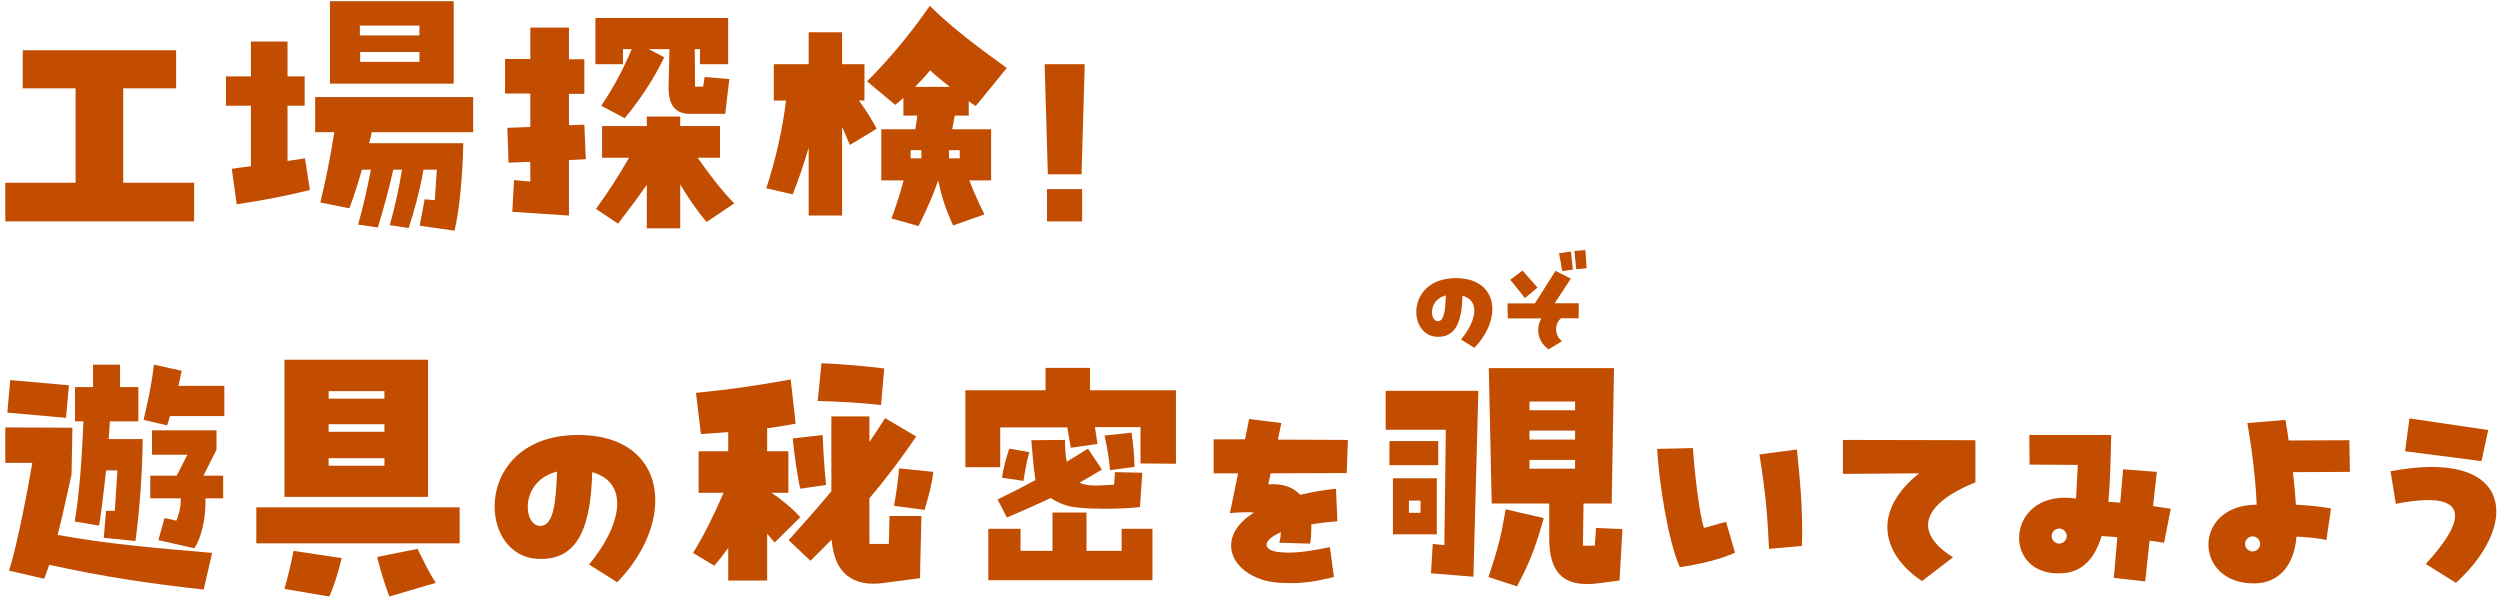 <svg width="418" height="100" viewBox="0 0 418 100" fill="none" xmlns="http://www.w3.org/2000/svg">
<path d="M416.025 71.902L414.908 77.1L402.134 75.448L402.862 69.96L416.025 71.902ZM410.634 97.451L405.582 94.294C408.691 90.942 410.488 88.125 410.488 86.231C410.488 84.579 409.079 83.608 405.971 83.608C404.562 83.608 402.765 83.802 400.579 84.24L399.705 78.799C402.279 78.314 404.562 78.071 406.554 78.071C414.034 78.071 417.385 81.228 417.385 85.502C417.385 89.097 414.956 93.517 410.634 97.451Z" fill="#C24C00"/>
<path d="M392.905 78.896L383.385 78.945C383.58 80.791 383.774 82.636 383.871 84.385C385.911 84.482 388.291 84.725 389.748 85.016L388.971 90.311C387.757 89.971 385.425 89.776 383.968 89.728C383.628 94.196 381.297 97.548 376.828 97.548C371.825 97.548 369.251 94.342 369.251 91.039C369.251 87.736 371.922 84.385 377.314 84.385C377.168 80.451 376.585 75.448 375.76 70.736L382.122 70.202C382.317 71.319 382.511 72.485 382.657 73.651L392.808 73.602L392.905 78.896ZM376.634 92.205C377.314 92.205 377.897 91.622 377.897 90.942C377.897 90.262 377.314 89.679 376.634 89.679C375.954 89.679 375.371 90.262 375.371 90.942C375.371 91.622 375.954 92.205 376.634 92.205Z" fill="#C24C00"/>
<path d="M362.952 85.065L361.835 90.748C360.961 90.602 360.183 90.505 359.406 90.408L358.678 97.208L353.432 96.625L354.015 89.825C353.189 89.728 352.315 89.68 351.392 89.631C350.275 93.225 348.332 95.654 344.786 95.848C339.978 96.139 337.598 93.128 337.598 89.922C337.598 86.62 340.172 83.219 345.223 83.219C345.806 83.219 346.438 83.268 347.118 83.365L347.409 77.731L339.346 77.682L339.298 72.728H352.995C352.898 76.517 352.849 80.402 352.509 83.9L354.501 84.045L354.986 78.46L360.621 78.897L359.989 84.628L362.952 85.065ZM344.301 90.894C344.981 90.894 345.563 90.311 345.563 89.631C345.563 88.951 344.981 88.368 344.301 88.368C343.621 88.368 343.038 88.951 343.038 89.631C343.038 90.311 343.621 90.894 344.301 90.894Z" fill="#C24C00"/>
<path d="M326.548 93.177L321.351 97.159C318 94.925 315.571 91.768 315.571 88.125C315.571 85.308 317.077 82.199 320.865 79.139L308.14 79.237V73.554L330.288 73.602V80.645C324.557 82.977 322.371 85.502 322.371 87.785C322.371 89.777 324.071 91.671 326.548 93.177Z" fill="#C24C00"/>
<path d="M280.87 94.828C278.878 90.505 277.324 80.159 277.081 75.059L283.055 74.914C283.347 79.382 284.172 86.134 284.901 88.271C285.921 88.028 287.038 87.639 288.592 87.251L290.098 92.399C287.767 93.516 283.978 94.391 280.87 94.828ZM301.27 91.282L295.781 91.768C295.49 85.551 295.15 82.054 294.178 75.982L300.444 75.156C300.93 79.868 301.318 83.996 301.318 88.562C301.318 89.436 301.318 90.359 301.27 91.282Z" fill="#C24C00"/>
<path d="M266.657 91.234L266.851 88.271L271.271 88.465L270.786 97.062L267.046 97.548C266.414 97.645 265.831 97.645 265.297 97.645C261.071 97.645 259.031 95.314 259.031 90.019V84.191H249.414L248.928 61.557H269.863L269.474 84.191H264.763L264.666 91.234H266.657ZM241.74 71.854H231.686V65.345H247.18L246.354 96.431L239.263 95.848L239.554 90.942L241.497 91.137L241.74 71.854ZM263.354 67.142H255.728V68.6H263.354V67.142ZM263.354 71.999H255.728V73.505H263.354V71.999ZM232.317 73.748H240.477V77.779H232.317V73.748ZM263.354 76.905H255.728V78.362H263.354V76.905ZM232.9 79.965H240.234V89.34H232.9V79.965ZM235.571 85.745H237.514V83.705H235.571V85.745ZM253.64 98.034L248.88 96.48C250.531 91.428 250.92 89.971 251.746 85.162L258.108 86.62C256.846 91.282 255.68 94.245 253.64 98.034Z" fill="#C24C00"/>
<path d="M225.366 73.554L225.171 79.091L212.446 79.139L212.057 80.985C214.486 80.791 216.234 81.471 217.4 82.734C219.149 82.297 221.14 81.957 223.374 81.714L223.617 87.154C221.966 87.299 220.509 87.445 219.246 87.688V88.465C219.246 89.242 219.197 90.068 219.051 90.894L213.903 90.748C214.049 90.165 214.146 89.631 214.146 89.097V88.999C212.494 89.728 211.766 90.457 211.766 91.088C211.766 91.719 212.543 92.157 213.757 92.302C214.291 92.351 214.826 92.4 215.36 92.4C217.643 92.4 220.023 91.962 222.354 91.477L223.034 96.48C220.169 97.159 218.42 97.499 215.7 97.499C215.214 97.499 214.68 97.451 214.146 97.451C209.337 97.257 205.84 94.439 205.84 91.234C205.84 89.388 206.957 87.397 209.677 85.697C209.24 85.648 208.754 85.648 208.269 85.648C207.491 85.648 206.617 85.697 205.646 85.794L207.006 79.139H202.926V73.457H208.171L208.851 70.057L214.243 70.737L213.66 73.505L225.366 73.554Z" fill="#C24C00"/>
<path d="M182.245 61.508V65.248H196.622V77.537L190.697 77.488V71.417H183.071L183.508 74.234L179.04 74.865L178.457 71.465H167.237V78.12H161.408V65.248H174.814V61.508H182.245ZM184.674 72.825L189.191 72.34C189.482 74.282 189.677 76.225 189.677 78.071L185.597 78.605C185.451 76.662 185.111 74.768 184.674 72.825ZM168.354 86.522L166.8 83.511C169.374 82.248 171.365 81.228 173.162 80.257C173.114 80.111 173.065 80.014 173.065 79.868C172.774 77.925 172.628 75.691 172.434 73.602L178.068 73.554C178.068 75.011 178.165 76.225 178.36 77.197C179.428 76.565 180.594 75.837 181.905 75.011L184.237 78.508C182.877 79.334 181.662 80.062 180.497 80.694C181.274 81.082 182.197 81.18 183.217 81.18C184.14 81.18 185.16 81.082 186.277 81.034L186.422 78.945L190.988 79.042L190.6 84.774C189.725 84.919 187.345 85.065 184.722 85.065C183.265 85.065 181.662 85.017 180.254 84.871C178.457 84.725 176.902 84.094 175.688 83.268C173.6 84.24 171.365 85.26 168.354 86.522ZM168.742 75.011L172.094 75.594C171.657 77.245 171.365 78.848 171.122 80.402L167.528 79.868C167.771 78.265 168.208 76.614 168.742 75.011ZM181.662 92.108H187.54V88.417H192.688V97.014H165.245V88.417H170.637V92.108H175.98V85.697H181.662V92.108Z" fill="#C24C00"/>
<path d="M147.843 61.605L147.309 67.725C144.006 67.336 140.509 67.142 136.72 67.045L137.351 60.731C141.043 60.876 144.54 61.216 147.843 61.605ZM133.806 86.474L129.531 90.699C129.094 90.214 128.657 89.728 128.269 89.242V97.062H121.76V91.622C121.031 92.642 120.254 93.614 119.429 94.585L115.883 92.448C117.68 89.534 119.38 86.134 120.983 82.394H116.806V75.448H121.76V72.242C120.351 72.339 118.894 72.485 117.194 72.582L116.369 65.685C122.634 65.054 126.131 64.519 132.203 63.451L133.029 70.834C131.28 71.174 129.726 71.416 128.269 71.611V75.448H131.814V82.394H128.997C130.649 83.511 132.251 84.774 133.806 86.474ZM145.366 90.942H148.62L148.717 86.279H154.06L153.817 96.674L147.891 97.451C147.26 97.548 146.677 97.596 146.094 97.596C140.849 97.596 139.343 93.905 139.051 90.214C137.886 91.379 136.72 92.594 135.506 93.759L131.863 90.311C134.486 87.396 136.817 84.774 139.003 82.151V69.619H145.366V73.894C146.24 72.631 147.114 71.319 147.989 69.911L153.186 72.971C150.611 76.808 148.037 80.159 145.366 83.316V90.942ZM138.129 81.082L133.806 81.714C133.271 79.431 132.786 75.691 132.543 73.311L137.546 72.728C137.643 75.059 137.837 78.605 138.129 81.082ZM150.32 78.314L156.051 78.896C155.711 81.519 155.274 82.831 154.594 85.259L149.494 84.579C149.883 82.151 150.126 80.839 150.32 78.314Z" fill="#C24C00"/>
<path d="M96.689 72.728C105.286 72.728 109.56 77.537 109.56 83.657C109.56 88.028 107.423 92.982 103.197 97.354L98.486 94.391C101.4 90.894 103.197 87.154 103.197 84.191C103.197 81.714 101.934 79.771 99.02 78.945C98.777 87.008 97.223 94.002 89.646 93.419C85.226 93.079 82.7 89.048 82.7 84.677C82.7 79.042 86.877 72.728 96.689 72.728ZM90.326 87.931C92.56 87.931 92.949 84.094 93.143 78.848C89.597 79.722 88.237 82.491 88.237 84.774C88.237 86.522 89.063 87.931 90.326 87.931Z" fill="#C24C00"/>
<path d="M71.56 83.074H47.566V60.148H71.56V83.074ZM54.949 65.394V66.656H64.275V65.394H54.949ZM54.949 70.931V72.194H64.275V70.931H54.949ZM54.949 76.614V77.876H64.275V76.614H54.949ZM76.855 90.845H42.855V84.822H76.855V90.845ZM72.872 97.451L65.1 99.734C64.372 97.791 63.643 95.556 63.06 93.128L69.812 91.768C70.832 93.808 71.754 95.799 72.872 97.451ZM55.046 99.734L47.566 98.471C48.1 96.528 48.683 94.245 49.072 92.108L57.135 93.322C56.6 95.459 55.92 97.888 55.046 99.734Z" fill="#C24C00"/>
<path d="M16.574 87.882L12.494 87.202C13.32 82.296 13.709 76.177 13.951 70.445H12.543V64.714H15.554V60.974H20.072V64.714H23.131V70.445H18.372C18.323 71.416 18.226 72.436 18.177 73.408H23.86C23.811 78.994 23.326 85.502 22.646 90.457L17.352 89.922L17.74 85.405H19.197L19.634 78.654H17.74C17.4 81.859 17.012 84.968 16.574 87.882ZM29.834 64.519H37.509V69.571H28.426C28.28 70.056 28.134 70.591 27.94 71.125L24.006 70.202C24.831 66.656 25.269 64.665 25.754 60.974L30.369 61.994C30.174 62.916 30.029 63.742 29.834 64.519ZM1.711 63.548L11.523 64.422L11.037 69.862L1.226 68.988L1.711 63.548ZM12.106 71.514L11.96 79.334C11.134 83.074 10.406 86.474 9.629 89.436C18.469 91.039 26.143 91.622 35.469 92.448L34.06 98.568C24.637 97.548 17.157 96.382 8.22 94.439C7.929 95.265 7.686 96.042 7.394 96.771L1.517 95.411C2.877 91.136 4.674 81.762 5.403 77.391H0.886V71.465L12.106 71.514ZM36.197 71.951V75.205L34.011 79.528H37.314V83.317H34.352V84.045C34.352 86.862 33.672 89.874 32.506 91.671L26.483 90.311L27.503 86.619L29.494 87.056C29.98 85.794 30.223 84.774 30.223 83.754V83.317H25.123V79.528H29.543L31.34 76.031H25.414V71.951H36.197Z" fill="#C24C00"/>
<path d="M180.834 29.145H175.199L174.665 10.737H181.368L180.834 29.145ZM180.931 37.014H175.054V31.622H180.931V37.014Z" fill="#C24C00"/>
<path d="M161.974 19.334H159.643L159.206 21.616H165.714V30.165H162.072C162.8 32.059 163.626 33.905 164.597 35.848L159.352 37.694C158.186 35.168 157.36 32.691 156.874 30.165C155.952 32.788 154.834 35.314 153.572 37.791L149.054 36.528C149.832 34.439 150.512 32.302 151.094 30.165H147.354V21.616H153.037C153.183 20.839 153.28 20.111 153.377 19.334H151.046V16.371C150.609 16.759 150.172 17.148 149.686 17.537L144.974 13.602C148.666 9.911 152.163 5.734 155.466 0.974C159.012 4.568 164.354 8.502 168.337 11.368L163.14 17.731C162.752 17.488 162.363 17.197 161.974 16.905V19.334ZM144.537 10.736V16.808H143.614C144.877 18.556 145.606 19.722 146.577 21.519L142.109 24.239L140.797 21.228V36.042H135.212V24.677C134.434 27.396 133.512 30.019 132.54 32.496L128.12 31.477C129.674 26.765 130.792 21.908 131.423 16.808H129.383V10.736H135.212V5.394H140.797V10.736H144.537ZM155.514 11.757C154.737 12.728 153.863 13.651 152.989 14.525H158.817C157.652 13.602 156.486 12.679 155.514 11.757ZM152.26 26.474H154.057V25.114H152.26V26.474ZM160.469 26.474V25.114H158.672V26.474H160.469Z" fill="#C24C00"/>
<path d="M105.621 8.211H104.163V10.736H99.549V3.014H121.746V10.736H117.035V8.211H116.161L116.209 14.476H117.569L117.812 12.874L121.941 13.214L121.261 19.042H115.432C113.101 19.042 111.741 17.828 111.789 14.525L111.935 8.211H108.438L111.061 9.571C109.409 13.068 106.981 16.711 104.455 19.771L100.521 17.682C102.512 14.768 104.212 11.611 105.621 8.211ZM95.129 20.936L97.703 20.839L97.946 26.619L95.129 26.765V36.042L85.658 35.411L85.949 30.116L88.669 30.359V27.056L85.026 27.202L84.832 21.374L88.669 21.228V15.642H84.443V9.862H88.669V4.617H95.129V9.911H97.703V15.691H95.129V20.936ZM122.766 34.002L118.152 37.111C116.695 35.459 115.141 33.176 113.732 30.845V38.179H108.146V30.894C106.592 33.128 104.892 35.362 103.338 37.402L99.646 34.925C101.541 32.351 103.483 29.339 105.183 26.377H100.666V21.082H108.146V19.479H113.732V21.082H120.386V26.377H116.646C118.686 29.291 120.872 32.108 122.766 34.002Z" fill="#C24C00"/>
<path d="M55.168 0.197H75.859V13.991H55.168V0.197ZM60.171 5.928H70.128V4.277H60.171V5.928ZM48.076 17.682V26.911L50.991 26.474L51.816 31.768C47.834 32.739 43.754 33.565 39.576 34.148L38.751 28.222L41.956 27.785V17.682H37.779V12.777H41.956V6.948H48.076V12.777H50.942V17.682H48.076ZM60.219 10.348H70.128V8.697H60.219V10.348ZM79.114 16.225V22.102H62.162L61.725 23.948H77.462C77.365 28.756 76.928 34.585 76.005 38.568L70.176 37.742L71.002 33.322L72.702 33.468L73.042 28.368H70.808C70.225 31.719 69.351 34.974 68.331 38.131L65.174 37.645C66.048 34.488 66.728 31.428 67.214 28.368H65.756C65.028 31.622 64.154 34.828 63.182 38.034L59.879 37.548C60.754 34.439 61.434 31.379 62.016 28.368H60.511C59.879 30.602 59.199 32.739 58.422 34.828L53.565 33.856C54.488 30.019 55.265 26.134 55.896 22.102H52.691V16.225H79.114Z" fill="#C24C00"/>
<path d="M20.606 14.768V30.554H32.457V37.014H0.886V30.554H12.64V14.768H3.8V8.405H29.446V14.768H20.606Z" fill="#C24C00"/>
<path d="M243.428 46.5C247.499 46.5 249.523 48.777 249.523 51.675C249.523 53.745 248.511 56.091 246.51 58.161L244.279 56.758C245.659 55.102 246.51 53.331 246.51 51.928C246.51 50.755 245.912 49.835 244.532 49.444C244.417 53.262 243.681 56.574 240.093 56.298C238 56.137 236.804 54.228 236.804 52.158C236.804 49.49 238.782 46.5 243.428 46.5ZM240.415 53.699C241.473 53.699 241.657 51.882 241.749 49.398C240.07 49.812 239.426 51.123 239.426 52.204C239.426 53.032 239.817 53.699 240.415 53.699ZM265.075 41.808L265.282 44.844L263.557 45.028L263.235 41.969L265.075 41.808ZM262.66 42.061L262.982 45.074L261.211 45.327L260.682 42.337L262.66 42.061ZM254.564 45.235L257.071 48.087L254.978 49.835L252.517 46.776L254.564 45.235ZM260.084 45.281L262.637 46.592L259.946 50.709H263.971L263.948 53.216H261.004C260.452 53.676 260.176 54.343 260.176 55.056C260.176 55.769 260.498 56.528 261.165 57.057L258.911 58.414C257.784 57.586 257.186 56.436 257.186 55.217C257.186 54.573 257.347 53.883 257.715 53.239H252.103L252.057 50.732H256.634L260.084 45.281Z" fill="#C24C00"/>
</svg>
